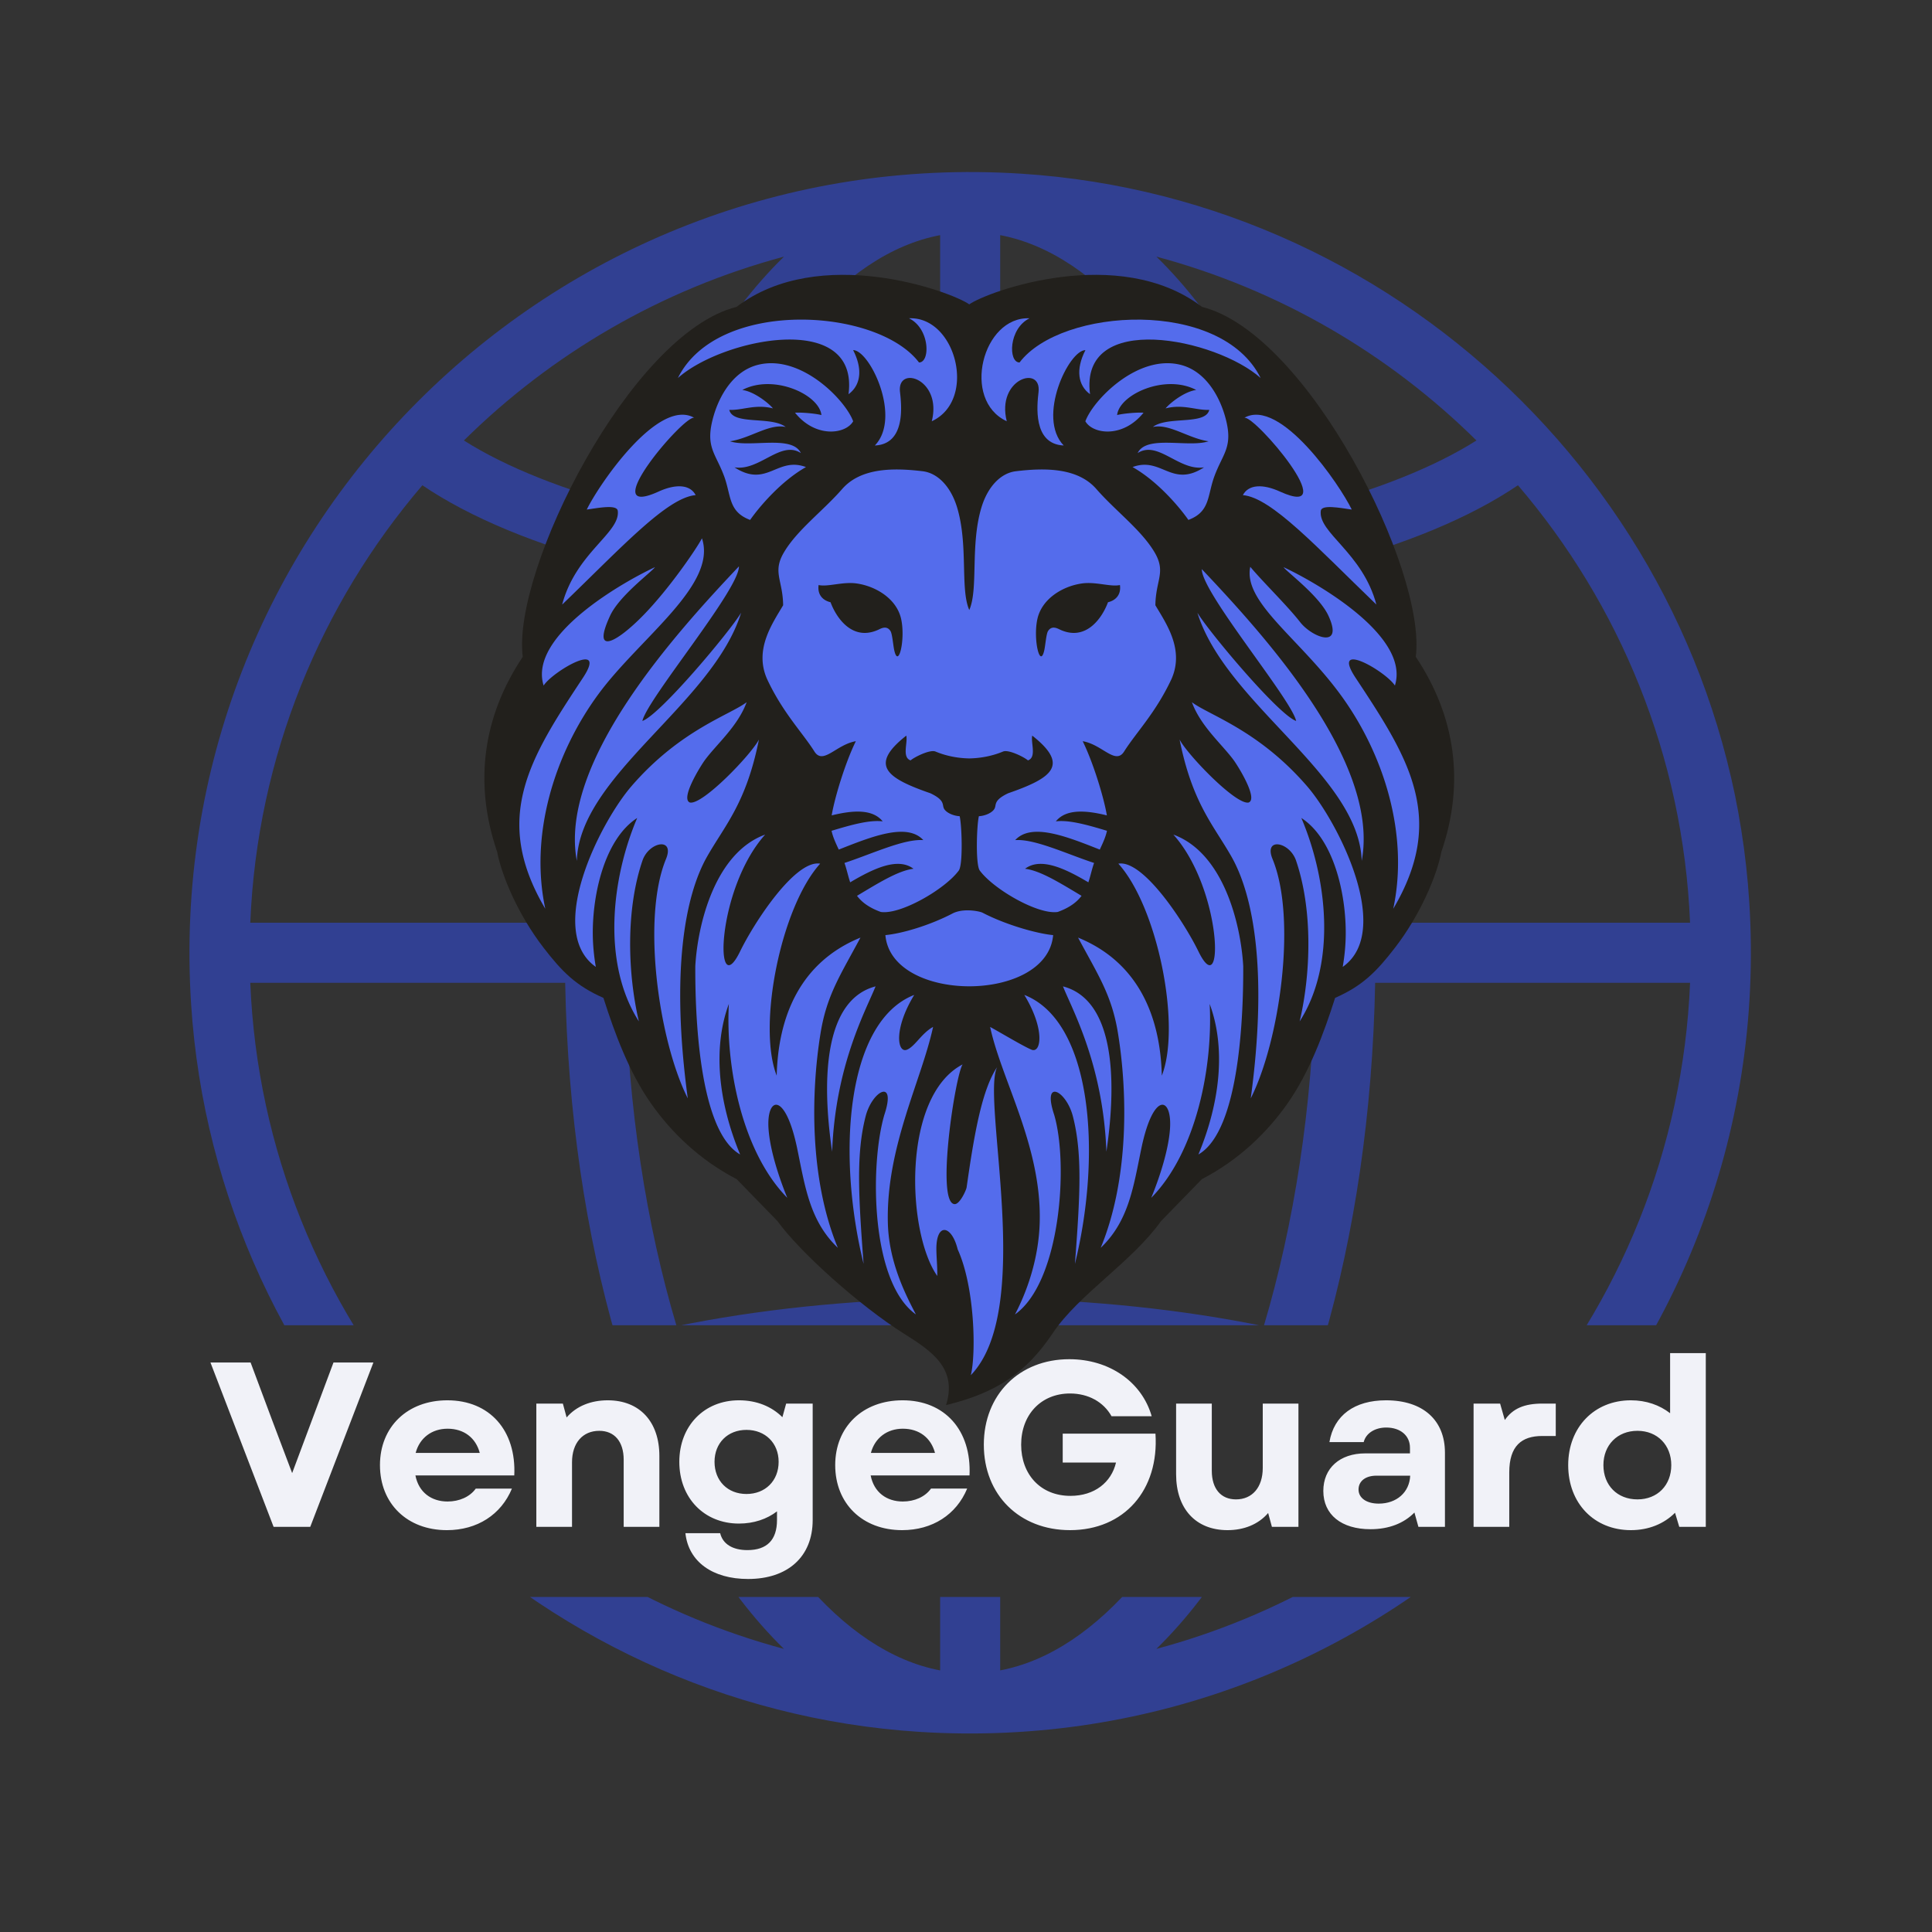 <svg xmlns="http://www.w3.org/2000/svg" xmlns:xlink="http://www.w3.org/1999/xlink" width="1200" zoomAndPan="magnify" viewBox="0 0 900 900" height="1200" preserveAspectRatio="xMidYMid meet" xmlns:v="https://vecta.io/nano"><rect x="0" y="0" width="900" height="900" fill="#333333" stroke="none"/><defs><clipPath id="A"><path d="M88 80h728v537.355H88zm0 0" clip-rule="nonzero"/></clipPath><clipPath id="B"><path d="M88 743.926h728V808H88zm0 0" clip-rule="nonzero"/></clipPath><clipPath id="C"><path d="M225.641 128.023h451.758v526.5H225.641zm0 0" clip-rule="nonzero"/></clipPath><path id="D" d="M475.715 80.906C256.488 66.891 75 248.371 89.016 467.602c11.582 181.207 157.953 327.57 339.16 339.16 219.227 14.016 400.711-167.465 386.695-386.695-11.59-181.207-157.957-327.578-339.156-339.16zm140.898 543.383c14.305-49.141 22.844-105.664 23.988-166.469h146.699c-3.215 77.961-33.145 149.102-80.855 204.578-21.891-15.336-52.492-28.305-89.832-38.109zm-419.168 38.109c-47.715-55.477-77.648-126.617-80.859-204.578h146.699c1.141 60.805 9.68 117.328 23.992 166.469-37.355 9.813-67.957 22.773-89.832 38.109zm89.754-398.781c-14.27 49.09-22.781 105.523-23.922 166.227H116.586c3.199-77.594 32.859-148.426 80.172-203.789 22.262 15.086 53.078 27.867 90.441 37.563zm150.754 166.227H291.254c1.203-57.891 9.813-112.535 23.879-159.801 37.809 7.625 79.738 11.969 122.82 12.75zm0 27.977v147.055c-43.172.781-85.094 5.188-122.766 12.91-14.098-47.309-22.723-102.008-23.934-159.965zm27.977 0h146.699c-1.203 57.957-9.836 112.656-23.926 159.965-37.691-7.723-79.605-12.129-122.773-12.91zm0-27.977V282.789c43.082-.777 85.012-5.129 122.82-12.75 14.066 47.27 22.676 101.914 23.879 159.805zm0-175.023V109.535c45.941 8.719 87.047 59.742 114 133.777-35.152 6.855-74.031 10.758-114 11.508zm-27.977-145.285V254.82c-39.969-.75-78.852-4.652-114-11.508 26.953-74.035 68.059-125.066 114-133.777zm0 523.313v145.289c-45.914-8.715-86.992-59.676-113.945-133.629 35.031-6.953 73.898-10.902 113.945-11.66zm27.977 145.281V632.848c40.039.758 78.898 4.707 113.945 11.66-26.953 73.949-68.031 124.914-113.945 133.621zm174.672-348.285c-1.137-60.703-9.648-117.137-23.91-166.227 37.363-9.699 68.176-22.48 90.43-37.566 47.316 55.359 76.977 126.199 80.172 203.793zm47.184-224.652c-19.582 12.406-46.984 23.352-79.641 31.73-17.555-49.629-41.383-90.012-69.457-117.379 57.09 15.289 108.23 45.262 149.098 85.648zM295.746 236.93c-32.656-8.379-60.059-19.324-79.641-31.734 40.859-40.391 92.004-70.359 149.105-85.648-28.082 27.363-51.918 67.754-69.465 117.383zm-78.934 446.219c19.164-12.586 46.355-23.687 79.016-32.172 17.543 49.52 41.344 89.816 69.375 117.145-56.77-15.207-107.645-44.937-148.391-84.973zm391.242-32.172c32.652 8.484 59.852 19.586 79.016 32.172-40.746 40.043-91.613 69.773-148.391 84.973 28.031-27.328 51.824-67.625 69.375-117.145zm0 0"/></defs><g clip-path="url(#A)"><use xlink:href="#D" fill="#314092"/></g><g clip-path="url(#B)"><use xlink:href="#D" fill="#314092"/></g><g clip-path="url(#C)"><path fill="#22201c" d="M440.703 654.547c23.258-5.641 37.223-14.844 49.738-33.555 12.09-18.066 36.594-32.891 50.426-52.164l19-19.527c17.234-8.957 30.426-21.703 40.035-35.441 10.023-14.336 16.73-32.289 22.043-49.016 12.758-5.598 19.25-12.152 27.961-23.453 11.609-15.062 19.395-33.273 21.555-44.609 10.969-32 6.621-63.043-11.941-90.82 5.176-40.047-50.211-150.66-99.566-162.996-38.734-29.539-99.937-7.191-108.43-1.187-8.496-6.004-69.699-28.352-108.437 1.188-49.348 12.336-104.742 122.949-99.559 162.996-18.566 27.777-22.914 58.82-11.945 90.82 2.156 11.336 9.945 29.547 21.559 44.609 8.707 11.301 15.203 17.855 27.953 23.453 5.316 16.727 12.023 34.68 22.047 49.016 9.609 13.738 22.797 26.484 40.035 35.441l19 19.527c10.215 14.23 38.043 39.305 59.02 52.5 12.906 8.117 24.855 16.137 19.508 33.219" fill-rule="evenodd"/></g><g fill="#546cec" fill-rule="evenodd"><path d="M392.316 227.801c-8.867 10.168-21.043 19.125-27.168 29.586-5.383 9.188-.469 12.82-.332 24.57-5.082 8.598-13.609 20.688-7.449 34.453 7.305 15.594 16.285 24.645 21.906 33.488 4.086 6.785 10.168-3.051 19.406-4.617-4.895 9.945-9.836 26.137-11.254 34.559 10.047-2.473 19.078-3.008 23.766 2.781-6.117-.773-14.742 1.648-23.816 4.395.617 2.934 1.949 5.754 3.352 8.754 15.129-5.969 31.766-12.723 39.391-4.422-9.187-.586-23.5 6.277-36.738 10.648a34.23 34.23 0 0 1 .586 1.777c.727 2.41 1.277 4.867 2.082 7.25 11.199-6.66 22.301-11.73 29.492-6.32-7.187.859-16.652 6.836-26.312 12.605 2.184 2.906 5.527 5.496 11.074 7.512 9.219 1.395 29.984-10.637 36.336-19.293 2.035-2.773 1.426-21.258.398-25.316-3.012-.145-6.586-1.738-7.414-3.805-.703-1.754.406-3.723-6.195-6.871-20.242-7.027-28.895-12.973-11.242-26.852.773 3.191-2.148 10.141 2.012 11.531 1.617-1.457 9.012-5.203 11.605-4.117 4.84 2.035 10.27 3.102 15.723 3.203 5.453-.102 10.875-1.168 15.723-3.203 2.586-1.086 9.988 2.66 11.602 4.117 4.16-1.391 1.242-8.34 2.012-11.531 17.648 13.879 9 19.824-11.242 26.852-6.598 3.148-5.492 5.117-6.199 6.871-.824 2.066-4.398 3.66-7.414 3.805-1.027 4.059-1.633 22.543.402 25.316 6.355 8.656 27.121 20.688 36.336 19.293 5.547-2.016 8.895-4.605 11.078-7.512-9.664-5.77-19.125-11.746-26.316-12.605 7.195-5.41 18.289-.34 29.492 6.32.805-2.383 1.359-4.84 2.082-7.25a43.07 43.07 0 0 1 .582-1.777c-13.238-4.371-27.547-11.234-36.738-10.648 7.629-8.301 24.262-1.547 39.398 4.422 1.398-3 2.734-5.82 3.348-8.754-9.078-2.746-17.699-5.168-23.816-4.395 4.691-5.789 13.723-5.254 23.77-2.781-1.418-8.422-6.363-24.613-11.262-34.559 9.246 1.566 15.324 11.402 19.41 4.617 5.625-8.844 14.605-17.895 21.91-33.488 6.156-13.766-2.367-25.855-7.457-34.453.141-11.75 5.055-15.383-.324-24.57-6.129-10.461-18.305-19.418-27.176-29.586-8.812-10.109-24.375-9.859-37.484-8.281-7.254.867-13.215 7.457-16.051 16.883-5.289 17.574-1.348 37.969-5.664 47.758-4.316-9.789-.379-30.184-5.664-47.758-2.84-9.426-8.801-16.016-16.055-16.883-13.113-1.578-28.676-1.828-37.488 8.281zm16.973 65.488c-12.18 5.68-19.742-5.531-22.387-12.742-3.191-.738-6.223-3.137-5.566-8.016 4.414.98 11.375-1.715 17.957-.699 9.145 1.398 18.383 7.313 20.457 16.352 2.164 9.434-1.207 23.828-3.207 14.574-.48-2.242-.879-7.422-1.703-8.758-1.73-2.805-4.426-1.238-5.551-.711zm84.469 0c12.176 5.68 19.738-5.531 22.383-12.742 3.188-.738 6.227-3.137 5.57-8.016-4.414.98-11.375-1.715-17.961-.699-9.148 1.398-18.383 7.313-20.457 16.352-2.164 9.434 1.211 23.828 3.207 14.574.48-2.242.879-7.422 1.699-8.758 1.734-2.805 4.434-1.238 5.559-.711m-50.051 132.254c-10.977 5.715-23.844 9.379-31.262 10.07 2.801 31.793 75.348 31.793 78.148 0-7.449-.695-21.926-4.73-32.93-10.453-1.219-.633-8.848-2.277-13.957.383m-46.268-229.289c-3.488 6.047-17.469 7.949-27.086-3.992 2.703-.23 9.348.328 12.293 1.086-1.027-9.582-22.348-19.305-36.852-11.68 5.441.703 12.172 6.016 14.281 8.582-8.266-2.129-14.289.984-20.352.68 1.746 7.297 19.473 2.754 26.277 7.973-7.715-1.648-16.379 5.246-25.949 6.668 9.48 3.117 28.91-3.129 33.031 5.492-9.43-6.102-19.266 8.48-30.922 6.645 15.133 9.797 19.773-5.164 33.297-.129-11.586 6.531-21.699 18.457-26.016 24.625-10.25-3.848-8.742-11.27-12.145-20.449-4.055-10.922-9.031-13.598-4.867-28.02 2.648-9.156 9.035-21.008 20.918-23.848 19.902-4.762 40.469 16.457 44.09 26.367m108.169 0c3.488 6.047 17.465 7.949 27.09-3.992-2.703-.23-9.352.328-12.297 1.086 1.027-9.582 22.348-19.305 36.848-11.68-5.434.703-12.164 6.016-14.273 8.582 8.262-2.129 14.281.984 20.352.68-1.746 7.297-19.477 2.754-26.277 7.973 7.715-1.648 16.379 5.246 25.941 6.668-9.48 3.117-28.906-3.129-33.027 5.492 9.426-6.102 19.27 8.48 30.926 6.645-15.137 9.797-19.773-5.164-33.297-.129 11.578 6.531 21.695 18.457 26.008 24.625 10.258-3.848 8.746-11.27 12.152-20.449 4.051-10.922 9.031-13.598 4.859-28.02-2.645-9.156-9.027-21.008-20.914-23.848-19.898-4.762-40.465 16.457-44.09 26.367m-53.36 444.359c29.867-30.871 4.863-127.762 12.227-143.48-6.996 10.516-10.578 30.586-14.184 55.984-.18 1.277-3.168 7.93-5.594 7.813-8.844-.426.285-59.883 3.734-65.09-28.359 14.789-26.109 78.094-11.82 98.555.109-4.141-.371-8.48-.41-12.305-.117-12.766 7.152-11.488 9.922-.094 7.98 17.453 8.633 48.547 6.125 58.617M345.25 285.426c-5.082 8.551-37.734 47.594-46.004 50.422 2.273-10.25 45.16-61.227 44.969-72.004-29.203 30.891-84.117 91.227-75.504 137.195 1.152-39.871 63.395-73.164 76.539-115.613m62.621 174.066c-22.973 5.996-25.59 40.68-20.23 77.004 1.5-40.535 15.949-66.25 20.23-77.004m4.094 59.828c5.73-17.168-5.602-11.406-8.727.727-4.453 17.332-3.344 36.887-.941 68.727-12.707-51.789-7.883-113.027 23.582-125.305-9.832 16.188-7.758 27.316-3.379 25.52 3.766-1.543 6.781-7.656 12.168-10.609-5.367 24.91-22 56.07-21.066 91.434.469 17.777 7.887 32.66 13.063 42.496-21.176-15.016-21.484-69.844-14.699-92.988m-88.071-69.228c1.094-19.324 9.059-52.707 32.539-61.309-22.867 25.602-23.785 79.281-11.672 54.426 6.746-13.855 25.82-42.883 37.309-40.883-18.242 20.152-29.383 75.371-20.254 98.754.672-27.27 10.707-52.742 39.02-64.312-9.223 17.262-15.68 26.684-18.566 44.371-4.531 27.781-5.262 67.996 8.02 100.133-13.137-12.5-15.27-28.645-18.93-46.277-5.555-26.754-14.426-24.266-13.344-9.066.707 9.945 4.84 22.574 8.727 32.066-21.09-21.48-28.766-61.207-27.219-90.324-7.633 20.609-4.84 45.875 5.254 70.117-19.691-11.254-20.973-67.75-20.883-87.695m-29.736-83.857c22.652-26.215 45.789-33.125 53.66-39.129-4.121 11.254-14.043 19.59-19.48 26.996-1.961 2.676-11.48 17.906-6.992 19.727 5.84 1.383 28.535-22.262 32.191-29.309-5.922 29.633-15.82 39.871-24.125 54.469-10.379 18.234-16.98 53.844-9.02 112.664-13.469-26.699-21.609-83.672-10.156-111.469 4.242-10.293-7.918-8.16-10.949.711-7.723 22.59-7.012 52.125-1.676 74.902-17.352-27.145-12.742-66.699-.781-94.758-14.996 9.695-20.828 35.051-20.687 54.09.043 5.082.527 10.188 1.406 15.281-23.664-16.664 2.121-67.418 16.609-84.176m-22.691-50.358c12.059-18.211-13.937-3.215-18.227 3.48-7.371-23.57 38.391-48.914 51.852-55.148-1.297 2.051-16.52 13.207-20.859 22.559-8.859 19.074 3.066 12.523 15.461-.18 12.16-12.465 24.688-30.867 27.301-35.82 7.246 21.742-28.934 46.344-48.223 72.57-20.617 28.039-32.113 65.668-24.754 99.992-25.031-42.32-7.215-70.18 17.449-107.453m286.324-30.453c5.082 8.551 37.73 47.594 46.008 50.422-2.277-10.25-44.145-59.949-43.953-70.723 29.207 30.883 83.102 89.945 74.484 135.914-1.148-39.871-63.391-73.164-76.539-115.613m-62.617 174.066c22.969 5.996 25.59 40.68 20.23 77.004-1.504-40.535-15.953-66.25-20.23-77.004m-4.094 59.828c-5.73-17.168 5.598-11.406 8.719.727 4.461 17.332 3.352 36.887.945 68.727 12.711-51.789 7.883-113.027-23.582-125.305 9.836 16.188 7.758 27.316 3.379 25.52-3.762-1.543-13.922-7.656-19.305-10.609 5.359 24.91 24.027 55.559 23.102 90.922-.469 17.773-6.355 33.172-11.527 43.008 21.172-15.016 25.055-69.844 18.27-92.988m88.065-69.228c-1.09-19.324-9.059-52.707-32.539-61.309 22.863 25.602 23.789 79.281 11.676 54.426-6.746-13.855-25.828-42.883-37.309-40.883 18.242 20.152 29.379 75.371 20.246 98.754-.672-27.27-10.699-52.742-39.016-64.312 9.227 17.262 15.684 26.684 18.566 44.371 4.527 27.781 5.262 67.996-8.016 100.133 13.137-12.5 15.266-28.645 18.93-46.277 5.551-26.754 14.426-24.266 13.34-9.066-.707 9.945-4.844 22.574-8.73 32.066 21.094-21.48 28.77-61.207 27.219-90.324 7.641 20.609 4.848 45.875-5.25 70.117 19.695-11.254 20.969-67.75 20.883-87.695m29.735-83.857c-22.652-26.215-45.785-33.125-53.656-39.129 4.117 11.254 14.043 19.59 19.473 26.996 1.969 2.676 11.488 17.906 6.996 19.727-5.836 1.383-28.535-22.262-32.191-29.309 5.922 29.633 15.816 39.871 24.121 54.469 10.387 18.234 16.984 53.844 9.02 112.664 13.473-26.699 21.609-83.672 10.16-111.469-4.242-10.293 7.914-8.16 10.945.711 7.727 22.59 7.016 52.125 1.684 74.902 17.352-27.145 12.734-66.699.781-94.758 14.996 9.695 20.824 35.051 20.68 54.09-.035 5.082-.527 10.188-1.402 15.281 23.668-16.664-2.121-67.418-16.609-84.176m22.689-50.358c-12.055-18.211 13.938-3.215 18.227 3.48 7.371-23.57-38.387-48.914-51.855-55.148 1.297 2.051 16.523 13.207 20.863 22.559 7.316 15.746-7.469 10.297-13.148 3.039-6.172-7.887-17.238-18.59-23.234-25.773-3.414 16.383 22.555 33.078 41.844 59.305 20.617 28.039 32.113 65.668 24.758 99.992 25.023-42.32 7.211-70.18-17.453-107.453M273.34 237.375c5.418-11.25 33.246-52.336 50.07-42.746-4.707-1.477-46.852 48.102-16.621 34.363 7.875-3.586 14.602-3.418 17.281 1.656-13.324 1.125-34.328 24.16-62.199 50.996 6.418-24.215 27.156-33.383 25.91-43.668-.375-3.062-8.926-1.379-14.441-.602m154.758-68.526c5.332.059 5.152-15.809-4.66-20.57 21.891-.984 31.922 38.066 10.621 47.953 4.941-19.707-16.254-26.395-14.805-13.633.688 6.059 2.781 24.297-11.723 24.93 12.637-13.066-2.344-44.43-10.117-44.426 4.68 9.113 3.41 16.488-2.145 20.535 5.098-39.281-58.836-25.969-79.477-7.539 18.375-37.207 92.867-32.902 112.305-7.25"/><path d="M474.953 168.848c-5.332.059-5.156-15.809 4.656-20.57-21.887-.984-31.918 38.066-10.625 47.953-4.937-19.707 16.258-26.395 14.809-13.633-.687 6.059-2.781 24.297 11.73 24.93-12.645-13.066 2.34-44.43 10.113-44.426-4.68 9.113-3.414 16.488 2.145 20.535-5.098-39.281 58.832-25.969 79.477-7.539-18.379-37.207-92.867-32.902-112.305-7.25m154.754 68.527c-5.418-11.25-33.242-52.336-50.066-42.746 4.703-1.477 46.848 48.102 16.613 34.363-7.867-3.586-14.594-3.418-17.277 1.656 13.324 1.125 34.332 24.16 62.203 50.996-6.418-24.215-27.16-33.383-25.91-43.668.375-3.062 8.922-1.379 14.438-.602"/></g><path d="M127.457 711.271h17.066l29.422-76.566h-18.594l-19.254 51.52-9.187-24.285-10.172-27.234H98.035zm80.717 1.531c14.113 0 25.27-7.219 30.301-19.359h-16.844c-2.734 3.828-7.66 6.016-13.129 6.016-7.547 0-13.453-4.266-14.984-12.141h46.051c.984-21.004-11.484-35.004-31.176-35.004-18.594 0-31.391 12.359-31.391 30.191 0 17.938 12.688 30.297 31.172 30.297zm-14.547-35.984c1.859-7 7.547-11.27 14.875-11.27 7.66 0 13.129 4.27 14.988 11.27zm56.216 34.453h16.625v-30.078c0-9.078 5.031-14.66 12.688-14.66 7.113 0 11.379 5.035 11.379 13.457v31.281h16.625V678.24c0-15.863-9.078-25.926-24.066-25.926-7.656 0-14.547 2.625-19.141 7.984l-1.75-6.453h-12.359zm98.653 24.281c18.379 0 30.082-10.281 30.082-27.453v-54.254h-12.359l-1.75 6.344c-5.031-5.031-12.035-7.875-20.238-7.875-16.187 0-27.781 11.922-27.781 28.66 0 16.844 11.594 28.766 27.781 28.766 6.891 0 13.02-2.078 17.723-5.687v4.047c0 9.297-4.703 14-13.785 14-6.891 0-11.484-2.844-12.687-7.875h-16.187c1.422 13.234 12.578 21.328 29.203 21.328zm-15.641-54.578c0-8.75 6.125-14.879 14.875-14.879s14.988 6.129 14.988 14.879c0 8.859-6.234 14.984-14.988 14.984s-14.875-6.125-14.875-14.984zm87.388 31.828c14.113 0 25.27-7.219 30.301-19.359H433.7c-2.734 3.828-7.66 6.016-13.129 6.016-7.547 0-13.453-4.266-14.984-12.141h46.051c.984-21.004-11.484-35.004-31.176-35.004-18.594 0-31.391 12.359-31.391 30.191 0 17.938 12.688 30.297 31.172 30.297zm-14.547-35.984c1.859-7 7.547-11.27 14.875-11.27 7.66 0 13.129 4.27 14.988 11.27zm92.751 35.984c25.266 0 41.563-18.703 39.813-44.957h-43.207v13.457h24.832c-2.187 9.297-10.062 15.531-21.219 15.531-14.004 0-22.973-10.062-22.973-23.844 0-14.004 9.297-23.848 22.754-23.848 8.531 0 15.641 3.938 19.359 10.609h18.703c-4.594-16.078-19.797-26.578-38.391-26.578-23.301 0-39.816 16.516-39.816 39.816 0 23.406 16.625 39.813 40.145 39.813zm73.383 0c7.547 0 14.332-2.625 18.926-7.984l1.75 6.453h12.359v-57.426H588.24v29.973c0 9.078-4.926 14.656-12.473 14.656-7 0-11.266-4.922-11.266-13.344v-31.285h-16.625v32.926c0 15.969 9.078 26.031 23.953 26.031zm66.607-.437c8.531 0 15.535-2.734 20.457-7.766l1.859 6.672h12.359v-34.562c0-15.207-10.281-24.395-27.457-24.395-14.656 0-24.281 7-26.359 19.473h15.969c.984-4.051 5.141-6.785 10.5-6.785 6.563 0 11.051 3.723 11.051 9.41v2.625h-20.785c-11.922 0-19.578 6.891-19.578 17.5 0 11.047 8.422 17.828 21.984 17.828zm-5.578-18.484c0-3.937 3.281-6.453 8.313-6.453h15.754c-.328 7.766-6.348 13.016-14.66 13.016-5.687 0-9.406-2.625-9.406-6.562zm53.591 17.39h16.625v-25.375c0-12.359 5.797-16.953 15.313-16.953h6.348v-15.098h-6.238c-8.422 0-13.781 2.297-17.5 7.656l-2.187-7.656H686.45zm73.279 1.531c8.313 0 15.426-2.953 20.566-8.094l1.969 6.563h12.359V630.33h-16.625v28c-4.922-3.828-11.16-6.016-18.27-6.016-17.062 0-29.203 12.578-29.203 30.191 0 17.828 12.141 30.297 29.203 30.297zm-12.797-30.297c0-9.297 6.453-15.973 15.859-15.973 9.301 0 15.754 6.676 15.754 15.973 0 9.406-6.453 15.969-15.754 15.969-9.406 0-15.859-6.562-15.859-15.969zm0 0" fill="#f1f2f8"/></svg>